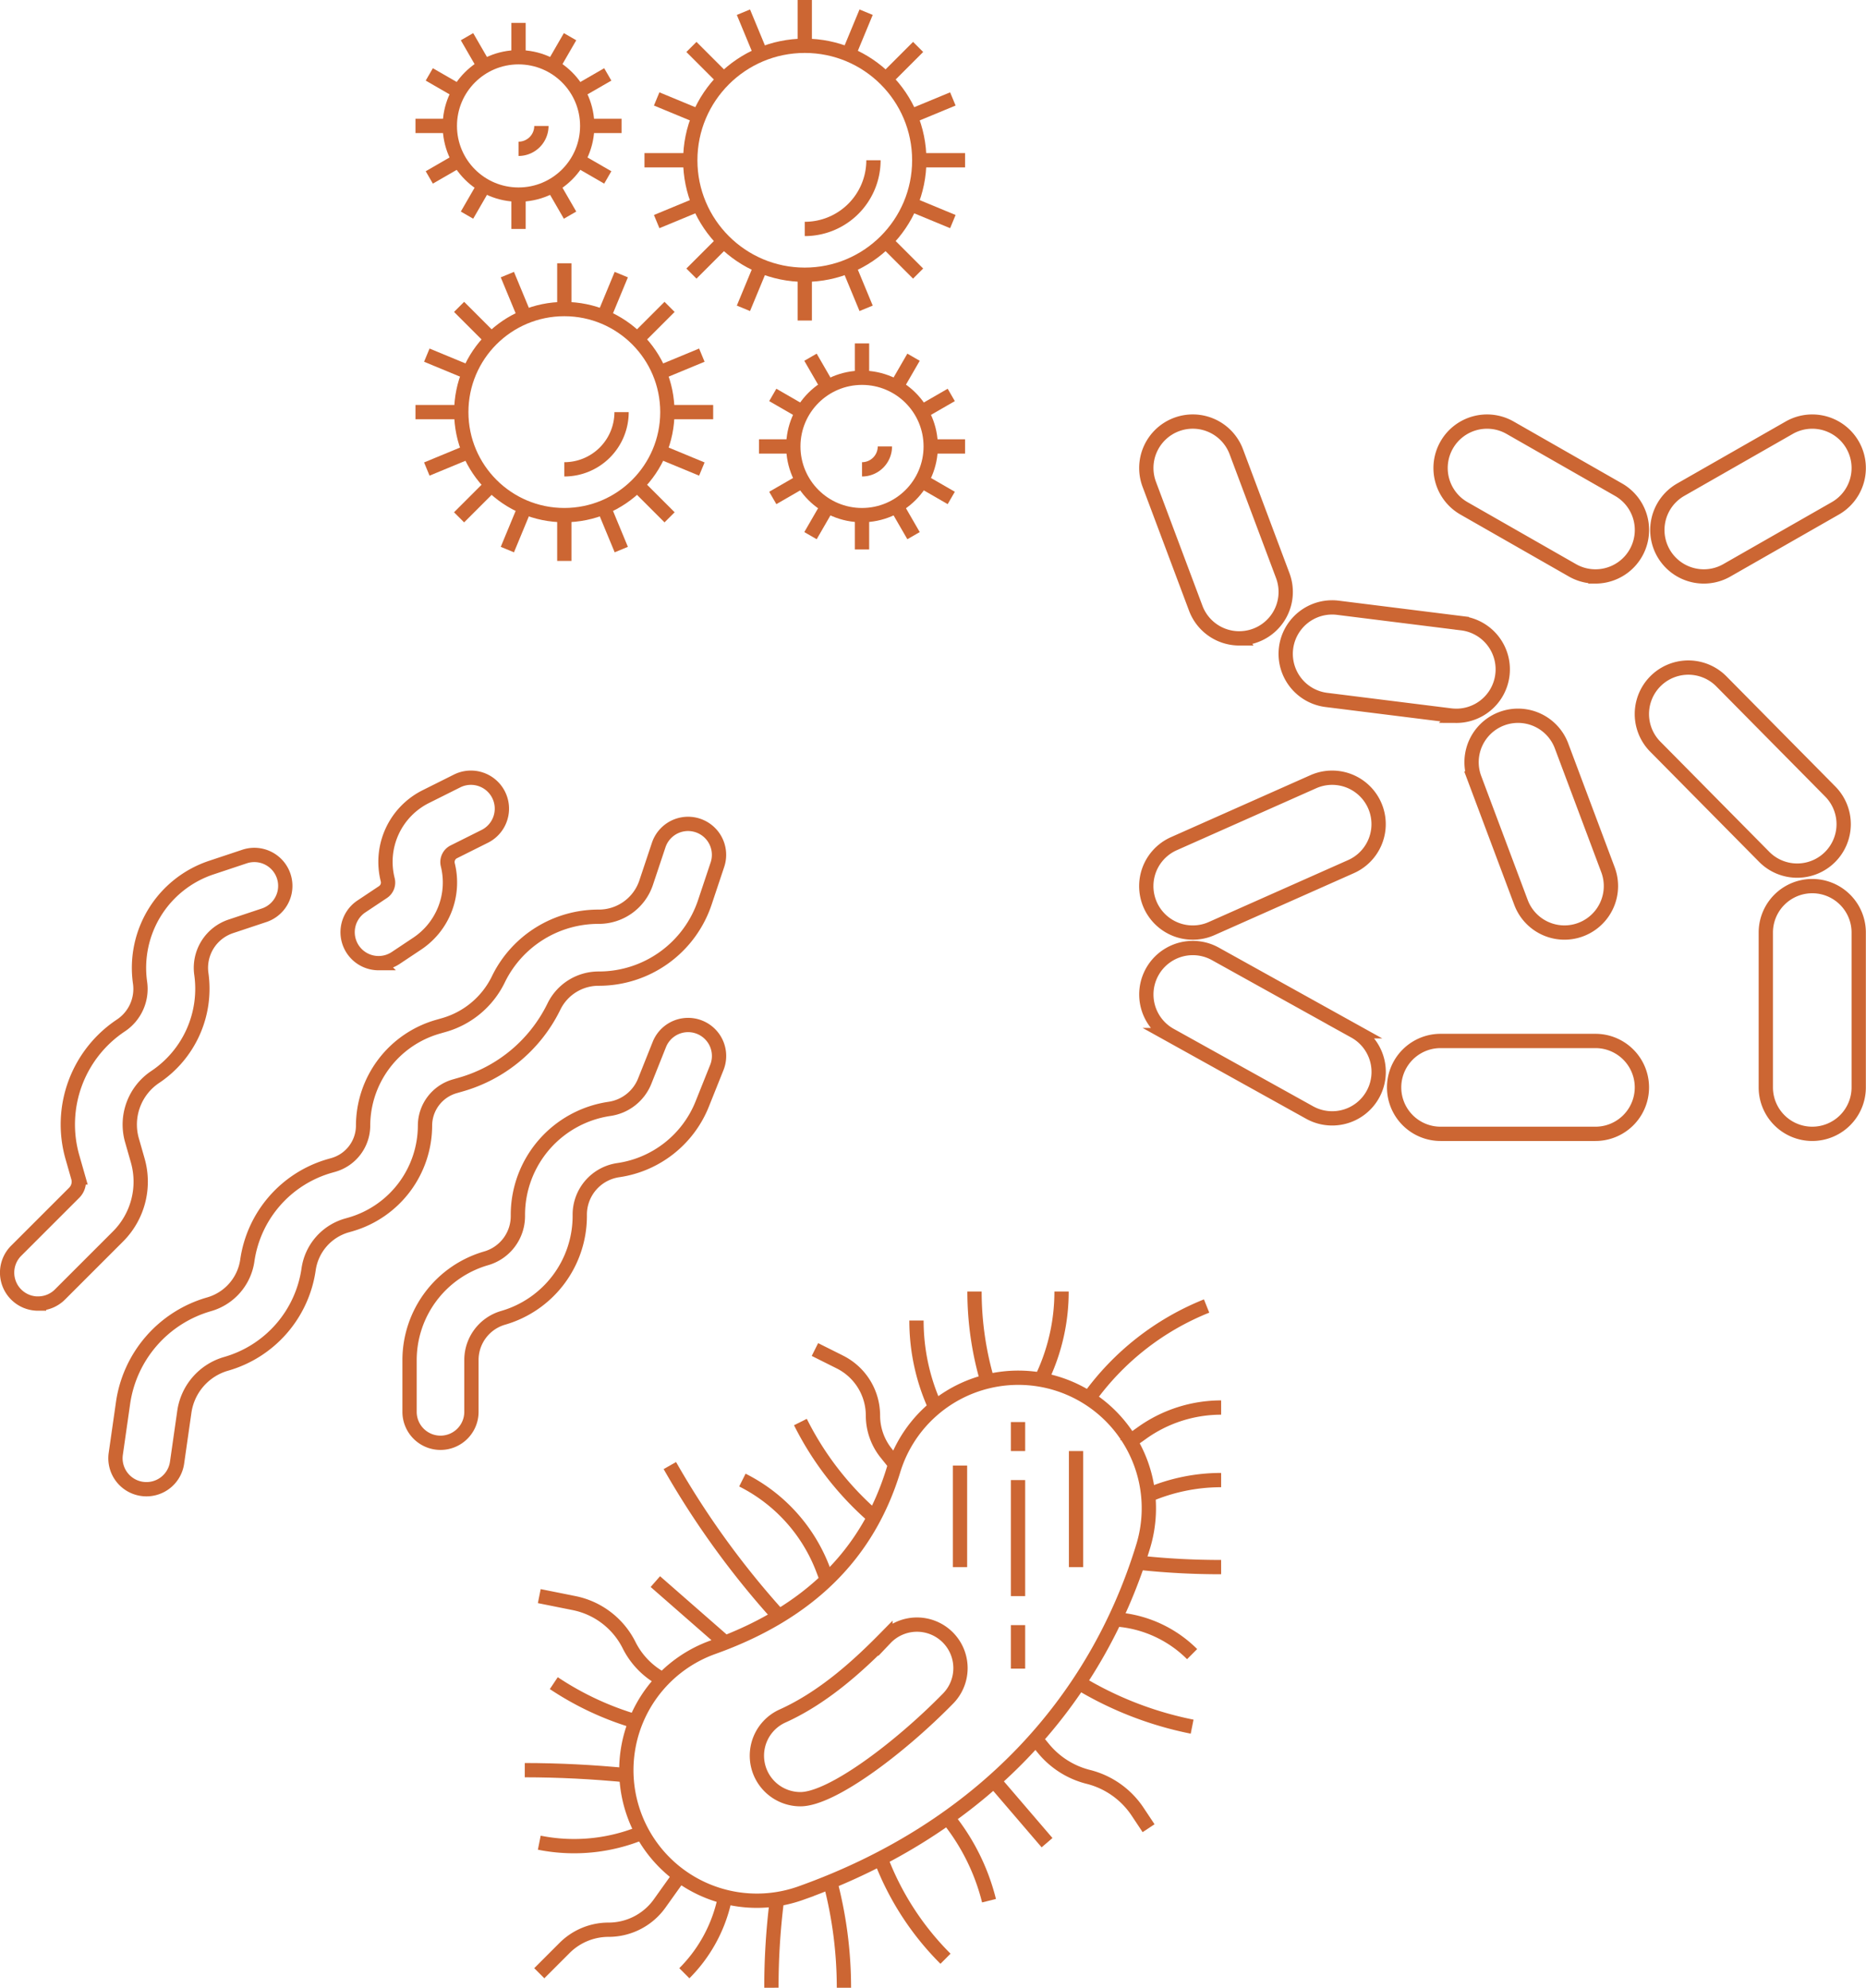 <svg xmlns="http://www.w3.org/2000/svg" width="261.112" height="278.203" viewBox="0 0 261.112 278.203">
  <g id="Gruppe_19127" data-name="Gruppe 19127" transform="translate(160.405 59.003)">
    <g id="Gruppe_19117" data-name="Gruppe 19117" transform="translate(0 0.001)">
      <path id="Pfad_5608" data-name="Pfad 5608" d="M458.85,205.56a6.5,6.5,0,0,1-6.089-4.221L446.26,184a6.5,6.5,0,0,1,12.176-4.565l6.5,17.337a6.5,6.5,0,0,1-6.087,8.786Z" transform="translate(-445.845 -175.217)" fill="rgba(0,0,0,0)" stroke="#c63" stroke-width="2"/>
    </g>
    <g id="Gruppe_19118" data-name="Gruppe 19118" transform="translate(71.515 0.001)">
      <path id="Pfad_5609" data-name="Pfad 5609" d="M521.427,196.891a6.5,6.5,0,0,1-3.231-12.147l15.17-8.669a6.5,6.5,0,0,1,6.451,11.288l-15.17,8.669A6.471,6.471,0,0,1,521.427,196.891Z" transform="translate(-514.919 -175.217)" fill="rgba(0,0,0,0)" stroke="#c63" stroke-width="2"/>
    </g>
    <g id="Gruppe_19119" data-name="Gruppe 19119" transform="translate(41.177)">
      <path id="Pfad_5610" data-name="Pfad 5610" d="M507.281,196.89a6.464,6.464,0,0,1-3.219-.858l-15.17-8.669a6.5,6.5,0,0,1,6.451-11.288l15.169,8.669a6.5,6.5,0,0,1-3.231,12.147Z" transform="translate(-485.616 -175.216)" fill="rgba(0,0,0,0)" stroke="#c63" stroke-width="2"/>
    </g>
    <g id="Gruppe_19120" data-name="Gruppe 19120" transform="translate(19.504 26.007)">
      <path id="Pfad_5611" data-name="Pfad 5611" d="M488.531,215.506a6.572,6.572,0,0,1-.815-.051l-17.338-2.167a6.5,6.5,0,0,1,1.613-12.9l17.337,2.167a6.5,6.5,0,0,1-.8,12.954Z" transform="translate(-464.683 -200.335)" fill="rgba(0,0,0,0)" stroke="#c63" stroke-width="2"/>
    </g>
    <g id="Gruppe_19121" data-name="Gruppe 19121" transform="translate(45.511 41.174)">
      <path id="Pfad_5612" data-name="Pfad 5612" d="M502.808,245.328a6.5,6.5,0,0,1-6.089-4.221l-6.5-17.337a6.5,6.5,0,0,1,12.175-4.565l6.5,17.337a6.508,6.508,0,0,1-6.087,8.786Z" transform="translate(-489.802 -214.985)" fill="rgba(0,0,0,0)" stroke="#c63" stroke-width="2"/>
    </g>
    <g id="Gruppe_19122" data-name="Gruppe 19122" transform="translate(34.676 86.687)">
      <path id="Pfad_5613" data-name="Pfad 5613" d="M507.508,271.947H485.838a6.5,6.5,0,0,1,0-13h21.671a6.5,6.5,0,1,1,0,13Z" transform="translate(-479.337 -258.944)" fill="rgba(0,0,0,0)" stroke="#c63" stroke-width="2"/>
    </g>
    <g id="Gruppe_19123" data-name="Gruppe 19123" transform="translate(0 73.683)">
      <path id="Pfad_5614" data-name="Pfad 5614" d="M471.845,270.225a6.482,6.482,0,0,1-3.152-.819l-19.5-10.836a6.5,6.5,0,1,1,6.316-11.367l19.5,10.836a6.5,6.5,0,0,1-3.164,12.186Z" transform="translate(-445.845 -246.384)" fill="rgba(0,0,0,0)" stroke="#c63" stroke-width="2"/>
    </g>
    <g id="Gruppe_19124" data-name="Gruppe 19124" transform="translate(0.002 49.846)">
      <path id="Pfad_5615" data-name="Pfad 5615" d="M452.353,245.034a6.5,6.5,0,0,1-2.643-12.444l19.5-8.668a6.5,6.5,0,0,1,5.28,11.88l-19.5,8.669A6.462,6.462,0,0,1,452.353,245.034Z" transform="translate(-445.846 -223.361)" fill="rgba(0,0,0,0)" stroke="#c63" stroke-width="2"/>
    </g>
    <g id="Gruppe_19125" data-name="Gruppe 19125" transform="translate(86.686 65.016)">
      <path id="Pfad_5616" data-name="Pfad 5616" d="M536.073,272.686a6.5,6.5,0,0,1-6.5-6.5V244.514a6.5,6.5,0,0,1,13,0v21.671A6.5,6.5,0,0,1,536.073,272.686Z" transform="translate(-529.572 -238.013)" fill="rgba(0,0,0,0)" stroke="#c63" stroke-width="2"/>
    </g>
    <g id="Gruppe_19126" data-name="Gruppe 19126" transform="translate(69.349 34.432)">
      <path id="Pfad_5617" data-name="Pfad 5617" d="M534.56,236.889a6.481,6.481,0,0,1-4.624-1.931L514.7,219.544a6.5,6.5,0,1,1,9.248-9.14l15.233,15.414a6.5,6.5,0,0,1-4.625,11.071Z" transform="translate(-512.827 -208.473)" fill="rgba(0,0,0,0)" stroke="#c63" stroke-width="2"/>
    </g>
  </g>
  <g id="Gruppe_19128" data-name="Gruppe 19128" transform="translate(58.139)">
    <circle id="Ellipse_694" data-name="Ellipse 694" cx="16.022" cy="16.022" r="16.022" transform="translate(38.452 6.409)" fill="none" stroke="#c63" stroke-miterlimit="10" stroke-width="2"/>
    <circle id="Ellipse_695" data-name="Ellipse 695" cx="9.613" cy="9.613" r="9.613" transform="translate(4.806 8.011)" fill="none" stroke="#c63" stroke-miterlimit="10" stroke-width="2"/>
    <circle id="Ellipse_696" data-name="Ellipse 696" cx="14.419" cy="14.419" r="14.419" transform="translate(6.409 43.258)" fill="none" stroke="#c63" stroke-miterlimit="10" stroke-width="2"/>
    <line id="Linie_236" data-name="Linie 236" y2="6.409" transform="translate(54.473)" fill="none" stroke="#c63" stroke-miterlimit="10" stroke-width="2"/>
    <line id="Linie_237" data-name="Linie 237" y2="6.409" transform="translate(54.473 38.452)" fill="none" stroke="#c63" stroke-miterlimit="10" stroke-width="2"/>
    <line id="Linie_238" data-name="Linie 238" x2="2.453" y2="5.921" transform="translate(45.89 1.707)" fill="none" stroke="#c63" stroke-miterlimit="10" stroke-width="2"/>
    <line id="Linie_239" data-name="Linie 239" x2="2.453" y2="5.921" transform="translate(60.605 37.232)" fill="none" stroke="#c63" stroke-miterlimit="10" stroke-width="2"/>
    <line id="Linie_240" data-name="Linie 240" x2="4.532" y2="4.532" transform="translate(38.613 6.57)" fill="none" stroke="#c63" stroke-miterlimit="10" stroke-width="2"/>
    <line id="Linie_241" data-name="Linie 241" x2="4.532" y2="4.532" transform="translate(65.802 33.759)" fill="none" stroke="#c63" stroke-miterlimit="10" stroke-width="2"/>
    <line id="Linie_242" data-name="Linie 242" x2="5.921" y2="2.453" transform="translate(33.751 13.847)" fill="none" stroke="#c63" stroke-miterlimit="10" stroke-width="2"/>
    <line id="Linie_243" data-name="Linie 243" x2="5.921" y2="2.453" transform="translate(69.275 28.561)" fill="none" stroke="#c63" stroke-miterlimit="10" stroke-width="2"/>
    <line id="Linie_244" data-name="Linie 244" x2="6.409" transform="translate(32.043 22.43)" fill="none" stroke="#c63" stroke-miterlimit="10" stroke-width="2"/>
    <line id="Linie_245" data-name="Linie 245" x2="6.409" transform="translate(70.495 22.43)" fill="none" stroke="#c63" stroke-miterlimit="10" stroke-width="2"/>
    <line id="Linie_246" data-name="Linie 246" y1="2.453" x2="5.921" transform="translate(33.751 28.561)" fill="none" stroke="#c63" stroke-miterlimit="10" stroke-width="2"/>
    <line id="Linie_247" data-name="Linie 247" y1="2.453" x2="5.921" transform="translate(69.275 13.847)" fill="none" stroke="#c63" stroke-miterlimit="10" stroke-width="2"/>
    <line id="Linie_248" data-name="Linie 248" y1="4.532" x2="4.532" transform="translate(38.613 33.759)" fill="none" stroke="#c63" stroke-miterlimit="10" stroke-width="2"/>
    <line id="Linie_249" data-name="Linie 249" y1="4.532" x2="4.532" transform="translate(65.802 6.57)" fill="none" stroke="#c63" stroke-miterlimit="10" stroke-width="2"/>
    <line id="Linie_250" data-name="Linie 250" y1="5.921" x2="2.453" transform="translate(45.89 37.232)" fill="none" stroke="#c63" stroke-miterlimit="10" stroke-width="2"/>
    <line id="Linie_251" data-name="Linie 251" y1="5.921" x2="2.453" transform="translate(60.605 1.707)" fill="none" stroke="#c63" stroke-miterlimit="10" stroke-width="2"/>
    <line id="Linie_252" data-name="Linie 252" x2="6.409" transform="translate(0 57.678)" fill="none" stroke="#c63" stroke-miterlimit="10" stroke-width="2"/>
    <line id="Linie_253" data-name="Linie 253" x2="6.409" transform="translate(35.247 57.678)" fill="none" stroke="#c63" stroke-miterlimit="10" stroke-width="2"/>
    <line id="Linie_254" data-name="Linie 254" y1="2.452" x2="5.921" transform="translate(1.585 63.196)" fill="none" stroke="#c63" stroke-miterlimit="10" stroke-width="2"/>
    <line id="Linie_255" data-name="Linie 255" y1="2.452" x2="5.921" transform="translate(34.15 49.707)" fill="none" stroke="#c63" stroke-miterlimit="10" stroke-width="2"/>
    <line id="Linie_256" data-name="Linie 256" y1="4.532" x2="4.532" transform="translate(6.1 67.874)" fill="none" stroke="#c63" stroke-miterlimit="10" stroke-width="2"/>
    <line id="Linie_257" data-name="Linie 257" y1="4.532" x2="4.532" transform="translate(31.024 42.95)" fill="none" stroke="#c63" stroke-miterlimit="10" stroke-width="2"/>
    <line id="Linie_258" data-name="Linie 258" y1="5.921" x2="2.452" transform="translate(12.857 70.999)" fill="none" stroke="#c63" stroke-miterlimit="10" stroke-width="2"/>
    <line id="Linie_259" data-name="Linie 259" y1="5.921" x2="2.452" transform="translate(26.346 38.435)" fill="none" stroke="#c63" stroke-miterlimit="10" stroke-width="2"/>
    <line id="Linie_260" data-name="Linie 260" y1="6.409" transform="translate(20.828 72.097)" fill="none" stroke="#c63" stroke-miterlimit="10" stroke-width="2"/>
    <line id="Linie_261" data-name="Linie 261" y1="6.409" transform="translate(20.828 36.85)" fill="none" stroke="#c63" stroke-miterlimit="10" stroke-width="2"/>
    <line id="Linie_262" data-name="Linie 262" x1="2.452" y1="5.921" transform="translate(26.346 70.999)" fill="none" stroke="#c63" stroke-miterlimit="10" stroke-width="2"/>
    <line id="Linie_263" data-name="Linie 263" x1="2.452" y1="5.921" transform="translate(12.857 38.435)" fill="none" stroke="#c63" stroke-miterlimit="10" stroke-width="2"/>
    <line id="Linie_264" data-name="Linie 264" x1="4.532" y1="4.532" transform="translate(31.024 67.874)" fill="none" stroke="#c63" stroke-miterlimit="10" stroke-width="2"/>
    <line id="Linie_265" data-name="Linie 265" x1="4.532" y1="4.532" transform="translate(6.1 42.95)" fill="none" stroke="#c63" stroke-miterlimit="10" stroke-width="2"/>
    <line id="Linie_266" data-name="Linie 266" x1="5.921" y1="2.452" transform="translate(34.15 63.196)" fill="none" stroke="#c63" stroke-miterlimit="10" stroke-width="2"/>
    <line id="Linie_267" data-name="Linie 267" x1="5.921" y1="2.452" transform="translate(1.585 49.707)" fill="none" stroke="#c63" stroke-miterlimit="10" stroke-width="2"/>
    <path id="Pfad_5618" data-name="Pfad 5618" d="M367.081,181.88a8.01,8.01,0,0,0,8.01-8.01" transform="translate(-346.253 -116.192)" fill="none" stroke="#c63" stroke-miterlimit="10" stroke-width="2"/>
    <path id="Pfad_5619" data-name="Pfad 5619" d="M399.578,149.438a9.613,9.613,0,0,0,9.613-9.612" transform="translate(-345.105 -117.395)" fill="none" stroke="#c63" stroke-miterlimit="10" stroke-width="2"/>
    <line id="Linie_268" data-name="Linie 268" x2="4.806" transform="translate(0 17.624)" fill="none" stroke="#c63" stroke-miterlimit="10" stroke-width="2"/>
    <line id="Linie_269" data-name="Linie 269" x2="4.806" transform="translate(24.032 17.624)" fill="none" stroke="#c63" stroke-miterlimit="10" stroke-width="2"/>
    <line id="Linie_270" data-name="Linie 270" y1="2.403" x2="4.162" transform="translate(1.932 22.43)" fill="none" stroke="#c63" stroke-miterlimit="10" stroke-width="2"/>
    <line id="Linie_271" data-name="Linie 271" y1="2.403" x2="4.162" transform="translate(22.745 10.414)" fill="none" stroke="#c63" stroke-miterlimit="10" stroke-width="2"/>
    <line id="Linie_272" data-name="Linie 272" y1="4.162" x2="2.403" transform="translate(7.21 25.949)" fill="none" stroke="#c63" stroke-miterlimit="10" stroke-width="2"/>
    <line id="Linie_273" data-name="Linie 273" y1="4.163" x2="2.403" transform="translate(19.226 5.136)" fill="none" stroke="#c63" stroke-miterlimit="10" stroke-width="2"/>
    <line id="Linie_274" data-name="Linie 274" y1="4.806" transform="translate(14.419 27.237)" fill="none" stroke="#c63" stroke-miterlimit="10" stroke-width="2"/>
    <line id="Linie_275" data-name="Linie 275" y1="4.806" transform="translate(14.419 3.204)" fill="none" stroke="#c63" stroke-miterlimit="10" stroke-width="2"/>
    <line id="Linie_276" data-name="Linie 276" x1="2.403" y1="4.162" transform="translate(19.226 25.949)" fill="none" stroke="#c63" stroke-miterlimit="10" stroke-width="2"/>
    <line id="Linie_277" data-name="Linie 277" x1="2.403" y1="4.163" transform="translate(7.21 5.136)" fill="none" stroke="#c63" stroke-miterlimit="10" stroke-width="2"/>
    <line id="Linie_278" data-name="Linie 278" x1="4.162" y1="2.403" transform="translate(22.745 22.43)" fill="none" stroke="#c63" stroke-miterlimit="10" stroke-width="2"/>
    <line id="Linie_279" data-name="Linie 279" x1="4.162" y1="2.403" transform="translate(1.932 10.414)" fill="none" stroke="#c63" stroke-miterlimit="10" stroke-width="2"/>
    <circle id="Ellipse_697" data-name="Ellipse 697" cx="9.613" cy="9.613" r="9.613" transform="translate(52.871 52.871)" fill="none" stroke="#c63" stroke-miterlimit="10" stroke-width="2"/>
    <line id="Linie_280" data-name="Linie 280" x2="4.806" transform="translate(48.065 62.484)" fill="none" stroke="#c63" stroke-miterlimit="10" stroke-width="2"/>
    <line id="Linie_281" data-name="Linie 281" x2="4.806" transform="translate(72.097 62.484)" fill="none" stroke="#c63" stroke-miterlimit="10" stroke-width="2"/>
    <line id="Linie_282" data-name="Linie 282" y1="2.403" x2="4.162" transform="translate(49.997 67.291)" fill="none" stroke="#c63" stroke-miterlimit="10" stroke-width="2"/>
    <line id="Linie_283" data-name="Linie 283" y1="2.403" x2="4.162" transform="translate(70.809 55.274)" fill="none" stroke="#c63" stroke-miterlimit="10" stroke-width="2"/>
    <line id="Linie_284" data-name="Linie 284" y1="4.162" x2="2.403" transform="translate(55.274 70.809)" fill="none" stroke="#c63" stroke-miterlimit="10" stroke-width="2"/>
    <line id="Linie_285" data-name="Linie 285" y1="4.162" x2="2.403" transform="translate(67.291 49.997)" fill="none" stroke="#c63" stroke-miterlimit="10" stroke-width="2"/>
    <line id="Linie_286" data-name="Linie 286" y1="4.806" transform="translate(62.484 72.097)" fill="none" stroke="#c63" stroke-miterlimit="10" stroke-width="2"/>
    <line id="Linie_287" data-name="Linie 287" y1="4.806" transform="translate(62.484 48.065)" fill="none" stroke="#c63" stroke-miterlimit="10" stroke-width="2"/>
    <line id="Linie_288" data-name="Linie 288" x1="2.403" y1="4.162" transform="translate(67.291 70.809)" fill="none" stroke="#c63" stroke-miterlimit="10" stroke-width="2"/>
    <line id="Linie_289" data-name="Linie 289" x1="2.403" y1="4.162" transform="translate(55.274 49.997)" fill="none" stroke="#c63" stroke-miterlimit="10" stroke-width="2"/>
    <line id="Linie_290" data-name="Linie 290" x1="4.162" y1="2.403" transform="translate(70.809 67.291)" fill="none" stroke="#c63" stroke-miterlimit="10" stroke-width="2"/>
    <line id="Linie_291" data-name="Linie 291" x1="4.162" y1="2.403" transform="translate(49.997 55.274)" fill="none" stroke="#c63" stroke-miterlimit="10" stroke-width="2"/>
    <path id="Pfad_5620" data-name="Pfad 5620" d="M360.891,138.387a3.2,3.2,0,0,0,3.2-3.2" transform="translate(-346.472 -117.559)" fill="none" stroke="#c63" stroke-miterlimit="10" stroke-width="2"/>
    <path id="Pfad_5621" data-name="Pfad 5621" d="M407.315,181.716a3.2,3.2,0,0,0,3.2-3.2" transform="translate(-344.831 -116.028)" fill="none" stroke="#c63" stroke-miterlimit="10" stroke-width="2"/>
  </g>
  <g id="Gruppe_19129" data-name="Gruppe 19129" transform="translate(73.433 180.761)">
    <path id="Pfad_5622" data-name="Pfad 5622" d="M399.217,362.384a6.091,6.091,0,0,1-2.508-11.643c5.873-2.65,10.78-7.216,14.4-10.9a6.091,6.091,0,1,1,8.686,8.539C412.84,355.455,403.492,362.384,399.217,362.384Z" transform="translate(-360.643 -291.329)" fill="rgba(0,0,0,0)" stroke="#c63" stroke-width="2"/>
    <line id="Linie_292" data-name="Linie 292" y1="16.24" transform="translate(77.141 22.33)" fill="none" stroke="#c63" stroke-width="2"/>
    <line id="Linie_293" data-name="Linie 293" y2="6.09" transform="translate(69.021 46.691)" fill="none" stroke="#c63" stroke-width="2"/>
    <line id="Linie_294" data-name="Linie 294" y2="16.24" transform="translate(69.021 26.39)" fill="none" stroke="#c63" stroke-width="2"/>
    <line id="Linie_295" data-name="Linie 295" y2="4.06" transform="translate(69.021 18.27)" fill="none" stroke="#c63" stroke-width="2"/>
    <line id="Linie_296" data-name="Linie 296" y1="14.21" transform="translate(60.901 24.36)" fill="none" stroke="#c63" stroke-width="2"/>
    <path id="Pfad_5623" data-name="Pfad 5623" d="M437.907,307.917l.061-.082a37.371,37.371,0,0,1,16.5-12.951" transform="translate(-359.06 -292.854)" fill="rgba(0,0,0,0)" stroke="#c63" stroke-width="2"/>
    <path id="Pfad_5624" data-name="Pfad 5624" d="M443.515,313.38l1.746-1.238a19.06,19.06,0,0,1,11.043-3.533" transform="translate(-358.862 -292.369)" fill="rgba(0,0,0,0)" stroke="#c63" stroke-width="2"/>
    <path id="Pfad_5625" data-name="Pfad 5625" d="M456.218,318.413a25.86,25.86,0,0,0-10.272,2.132" transform="translate(-358.776 -292.022)" fill="rgba(0,0,0,0)" stroke="#c63" stroke-width="2"/>
    <path id="Pfad_5626" data-name="Pfad 5626" d="M456.265,330.2a106.466,106.466,0,0,1-11.672-.63" transform="translate(-358.824 -291.628)" fill="rgba(0,0,0,0)" stroke="#c63" stroke-width="2"/>
    <path id="Pfad_5627" data-name="Pfad 5627" d="M441.515,337.216l1.035.122a16.755,16.755,0,0,1,9.764,4.771" transform="translate(-358.932 -291.358)" fill="rgba(0,0,0,0)" stroke="#c63" stroke-width="2"/>
    <path id="Pfad_5628" data-name="Pfad 5628" d="M452.486,351.956a49.267,49.267,0,0,1-15.834-6.151" transform="translate(-359.104 -291.054)" fill="rgba(0,0,0,0)" stroke="#c63" stroke-width="2"/>
    <path id="Pfad_5629" data-name="Pfad 5629" d="M430.789,353.412l1.177,1.422a11.845,11.845,0,0,0,6.172,3.877,11.7,11.7,0,0,1,6.922,4.872L446.6,365.9" transform="translate(-359.311 -290.786)" fill="rgba(0,0,0,0)" stroke="#c63" stroke-width="2"/>
    <line id="Linie_297" data-name="Linie 297" x1="7.43" y1="8.668" transform="translate(65.651 68.473)" fill="none" stroke="#c63" stroke-width="2"/>
    <path id="Pfad_5630" data-name="Pfad 5630" d="M424.693,375.672a29.905,29.905,0,0,0-5.806-11.632" transform="translate(-359.732 -290.41)" fill="rgba(0,0,0,0)" stroke="#c63" stroke-width="2"/>
    <path id="Pfad_5631" data-name="Pfad 5631" d="M418.923,383.6a39.588,39.588,0,0,1-9.075-14.047" transform="translate(-360.051 -290.215)" fill="rgba(0,0,0,0)" stroke="#c63" stroke-width="2"/>
    <path id="Pfad_5632" data-name="Pfad 5632" d="M404.953,387.547a58.28,58.28,0,0,0-1.928-14.841" transform="translate(-360.293 -290.104)" fill="rgba(0,0,0,0)" stroke="#c63" stroke-width="2"/>
    <path id="Pfad_5633" data-name="Pfad 5633" d="M395.084,387.463a97.247,97.247,0,0,1,.751-12.14l.04-.264" transform="translate(-360.573 -290.021)" fill="rgba(0,0,0,0)" stroke="#c63" stroke-width="2"/>
    <path id="Pfad_5634" data-name="Pfad 5634" d="M383.319,385.445a20.777,20.777,0,0,0,5.46-9.622l.264-1.1" transform="translate(-360.989 -290.032)" fill="rgba(0,0,0,0)" stroke="#c63" stroke-width="2"/>
    <path id="Pfad_5635" data-name="Pfad 5635" d="M363.711,385.547l3.533-3.533a8.711,8.711,0,0,1,6.172-2.557,8.773,8.773,0,0,0,7.125-3.655l2.821-3.958" transform="translate(-361.682 -290.134)" fill="rgba(0,0,0,0)" stroke="#c63" stroke-width="2"/>
    <path id="Pfad_5636" data-name="Pfad 5636" d="M363.711,367.481a24.8,24.8,0,0,0,14.414-1.422" transform="translate(-361.682 -290.339)" fill="rgba(0,0,0,0)" stroke="#c63" stroke-width="2"/>
    <path id="Pfad_5637" data-name="Pfad 5637" d="M375.981,358.338q-7.094-.7-14.23-.71" transform="translate(-361.751 -290.637)" fill="rgba(0,0,0,0)" stroke="#c63" stroke-width="2"/>
    <path id="Pfad_5638" data-name="Pfad 5638" d="M377.141,351.223a41.962,41.962,0,0,1-11.469-5.36" transform="translate(-361.612 -291.052)" fill="rgba(0,0,0,0)" stroke="#c63" stroke-width="2"/>
    <path id="Pfad_5639" data-name="Pfad 5639" d="M363.711,334.1l4.853.974a11.035,11.035,0,0,1,7.713,5.887,10.944,10.944,0,0,0,4.73,4.811" transform="translate(-361.682 -291.468)" fill="rgba(0,0,0,0)" stroke="#c63" stroke-width="2"/>
    <line id="Linie_298" data-name="Linie 298" x1="9.744" y1="8.526" transform="translate(18.27 40.601)" fill="none" stroke="#c63" stroke-width="2"/>
    <path id="Pfad_5640" data-name="Pfad 5640" d="M396.624,337.544a120.052,120.052,0,0,1-15.266-21.092" transform="translate(-361.058 -292.092)" fill="rgba(0,0,0,0)" stroke="#c63" stroke-width="2"/>
    <path id="Pfad_5641" data-name="Pfad 5641" d="M391.162,318.413a23.178,23.178,0,0,1,11.307,12.566l.528,1.4" transform="translate(-360.712 -292.022)" fill="rgba(0,0,0,0)" stroke="#c63" stroke-width="2"/>
    <path id="Pfad_5642" data-name="Pfad 5642" d="M409.318,323.867a43.077,43.077,0,0,1-10.313-13.3" transform="translate(-360.435 -292.299)" fill="rgba(0,0,0,0)" stroke="#c63" stroke-width="2"/>
    <path id="Pfad_5643" data-name="Pfad 5643" d="M400.966,300.766l3.491,1.746A8.376,8.376,0,0,1,409.086,310a8.422,8.422,0,0,0,1.827,5.238l1.319,1.644" transform="translate(-360.365 -292.646)" fill="rgba(0,0,0,0)" stroke="#c63" stroke-width="2"/>
    <path id="Pfad_5644" data-name="Pfad 5644" d="M417.37,309.065a29.079,29.079,0,0,1-2.679-12.221" transform="translate(-359.88 -292.784)" fill="rgba(0,0,0,0)" stroke="#c63" stroke-width="2"/>
    <path id="Pfad_5645" data-name="Pfad 5645" d="M424.382,305.59a44.457,44.457,0,0,1-1.848-12.667" transform="translate(-359.603 -292.923)" fill="rgba(0,0,0,0)" stroke="#c63" stroke-width="2"/>
    <path id="Pfad_5646" data-name="Pfad 5646" d="M431.495,305.407l.386-.852a28.035,28.035,0,0,0,2.517-11.632" transform="translate(-359.287 -292.923)" fill="rgba(0,0,0,0)" stroke="#c63" stroke-width="2"/>
    <path id="Pfad_5647" data-name="Pfad 5647" d="M376.543,365.647A18.27,18.27,0,0,1,387.6,342.294c13.665-4.883,21.69-13.219,25.227-24.709a18.27,18.27,0,1,1,34.923,10.747c-6.6,21.449-22.408,39.291-47.854,48.372A18.265,18.265,0,0,1,376.543,365.647Z" transform="translate(-361.266 -292.507)" fill="rgba(0,0,0,0)" stroke="#c63" stroke-width="2"/>
  </g>
  <g id="Gruppe_19134" data-name="Gruppe 19134" transform="translate(1 108.811)">
    <g id="Gruppe_19130" data-name="Gruppe 19130" transform="translate(15.159 6.497)">
      <path id="Pfad_5648" data-name="Pfad 5648" d="M310.069,322.714a4.324,4.324,0,0,0,4.9-3.674l1.02-7.131a8.188,8.188,0,0,1,5.848-6.7,16.15,16.15,0,0,0,11.541-13.236,7.481,7.481,0,0,1,5.347-6.13l.512-.146a14.439,14.439,0,0,0,10.426-13.826,5.74,5.74,0,0,1,4.145-5.5l.9-.259a20.863,20.863,0,0,0,12.894-10.7l.132-.266a6.95,6.95,0,0,1,6.247-3.85,15.631,15.631,0,0,0,14.851-10.705l1.751-5.249a4.332,4.332,0,0,0-8.219-2.742l-1.751,5.251a6.977,6.977,0,0,1-6.632,4.782,15.57,15.57,0,0,0-14,8.653l-.13.265a12.173,12.173,0,0,1-7.523,6.234l-.9.258A14.439,14.439,0,0,0,341,271.865a5.739,5.739,0,0,1-4.144,5.5l-.515.147A16.149,16.149,0,0,0,324.8,290.745a7.483,7.483,0,0,1-5.348,6.13,16.851,16.851,0,0,0-12.04,13.806l-1.02,7.131A4.331,4.331,0,0,0,310.069,322.714Z" transform="translate(-306.351 -229.635)" fill="rgba(0,0,0,0)" stroke="#c63" stroke-width="2"/>
    </g>
    <g id="Gruppe_19131" data-name="Gruppe 19131" transform="translate(56.305 34.65)">
      <path id="Pfad_5649" data-name="Pfad 5649" d="M350.425,315.3a4.331,4.331,0,0,0,4.331-4.332v-7.275a6.146,6.146,0,0,1,4.439-5.885,14.845,14.845,0,0,0,10.72-14.213v-.254a6.293,6.293,0,0,1,5.379-6.2,14.967,14.967,0,0,0,11.746-9.231l2.057-5.143a4.332,4.332,0,0,0-8.045-3.217L379,264.693a6.28,6.28,0,0,1-4.929,3.873,15,15,0,0,0-12.814,14.775v.254a6.145,6.145,0,0,1-4.438,5.885,14.844,14.844,0,0,0-10.721,14.213v7.275A4.332,4.332,0,0,0,350.425,315.3Z" transform="translate(-346.093 -256.827)" fill="rgba(0,0,0,0)" stroke="#c63" stroke-width="2"/>
    </g>
    <g id="Gruppe_19132" data-name="Gruppe 19132" transform="translate(0 10.829)">
      <path id="Pfad_5650" data-name="Pfad 5650" d="M296.041,296.623a4.32,4.32,0,0,0,3.062-1.268l8.121-8.121a10.843,10.843,0,0,0,2.758-10.642l-.8-2.8a8.009,8.009,0,0,1,3.27-8.895,14.851,14.851,0,0,0,6.434-14.394,6.12,6.12,0,0,1,4.128-6.673l4.716-1.572a4.332,4.332,0,0,0-2.741-8.218l-4.717,1.572a14.787,14.787,0,0,0-9.963,16.117,6.147,6.147,0,0,1-2.662,5.961,16.641,16.641,0,0,0-6.793,18.483l.8,2.8a2.182,2.182,0,0,1-.556,2.138l-8.119,8.118a4.332,4.332,0,0,0,3.063,7.4Z" transform="translate(-291.71 -233.819)" fill="rgba(0,0,0,0)" stroke="#c63" stroke-width="2"/>
    </g>
    <g id="Gruppe_19133" data-name="Gruppe 19133" transform="translate(47.642)">
      <path id="Pfad_5651" data-name="Pfad 5651" d="M342.061,249.349a4.307,4.307,0,0,0,2.4-.728l3.022-2.014a10.284,10.284,0,0,0,4.261-11.022,1.6,1.6,0,0,1,.833-1.812l4.412-2.206a4.332,4.332,0,0,0-3.874-7.748l-4.412,2.205a10.2,10.2,0,0,0-5.364,11.661,1.6,1.6,0,0,1-.662,1.715l-3.022,2.015a4.331,4.331,0,0,0,2.407,7.935Z" transform="translate(-337.725 -223.359)" fill="rgba(0,0,0,0)" stroke="#c63" stroke-width="2"/>
    </g>
  </g>
</svg>
